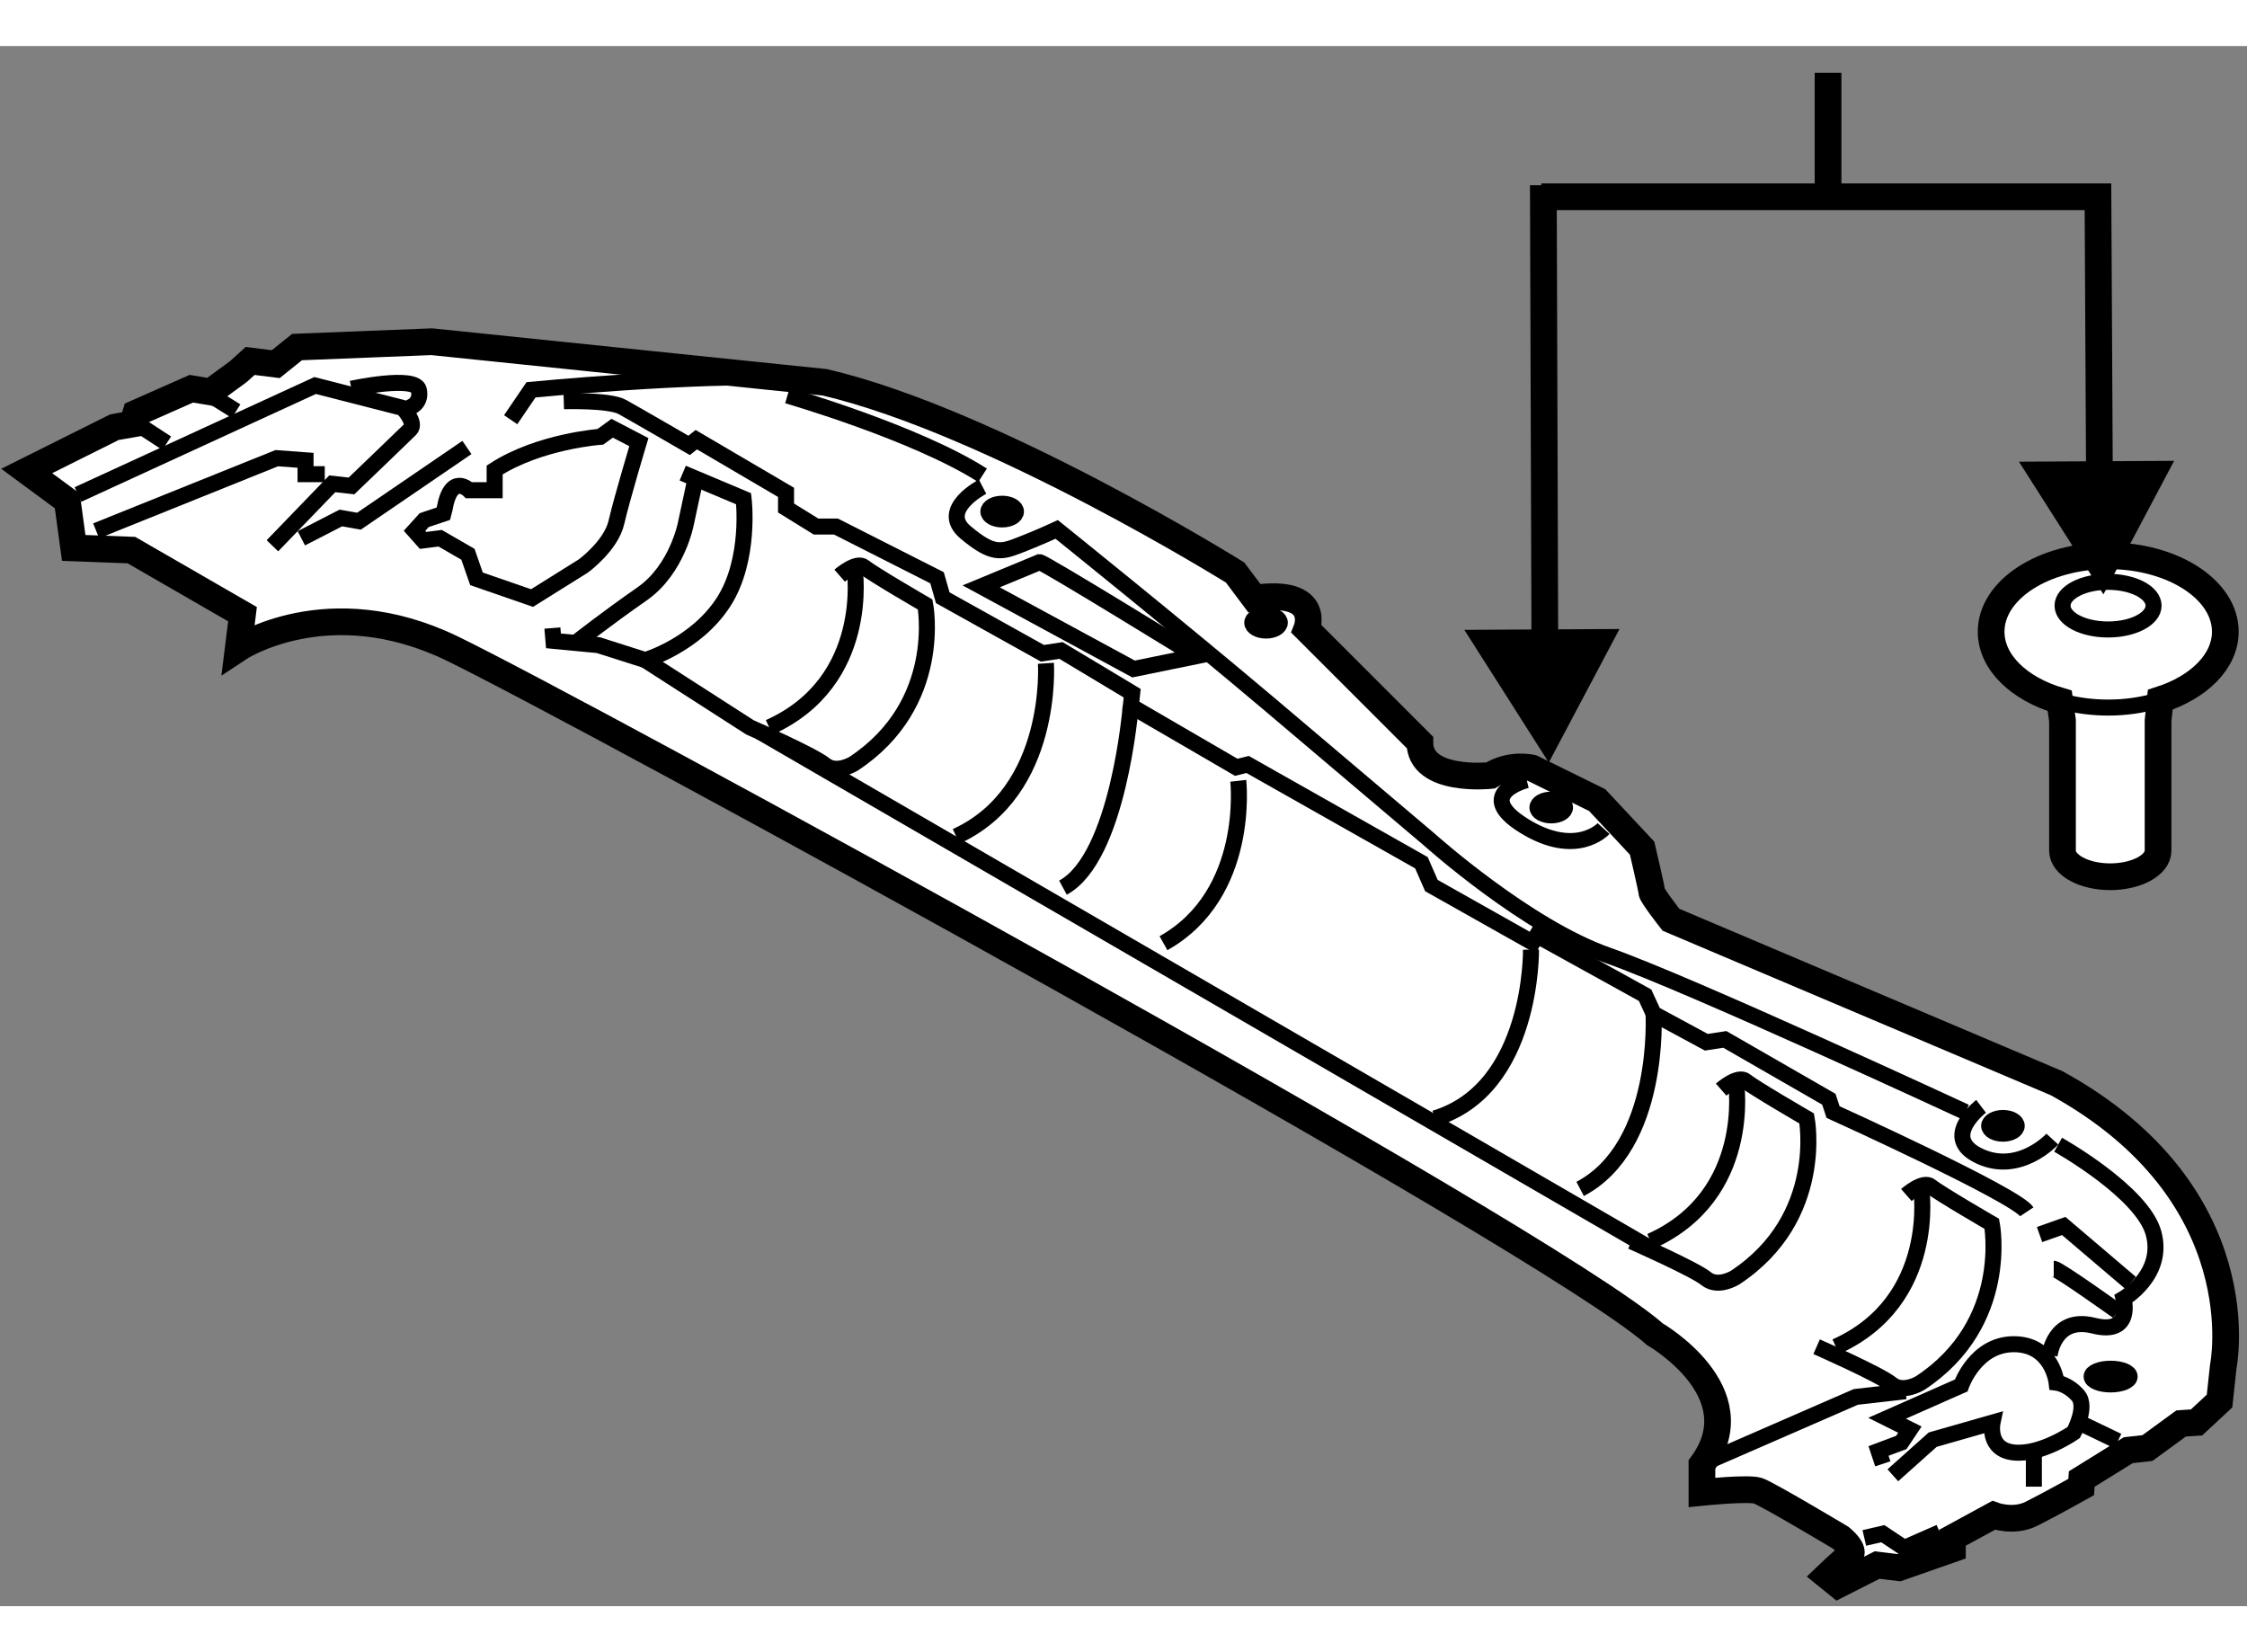 <?xml version="1.0" encoding="utf-8"?>
<!-- Generator: Adobe Illustrator 15.1.0, SVG Export Plug-In . SVG Version: 6.00 Build 0)  -->
<!DOCTYPE svg PUBLIC "-//W3C//DTD SVG 1.1//EN" "http://www.w3.org/Graphics/SVG/1.1/DTD/svg11.dtd">
<svg version="1.1" xmlns="http://www.w3.org/2000/svg" xmlns:xlink="http://www.w3.org/1999/xlink" x="0px" y="0px" width="244.8px"
	 height="180px" viewBox="196.233 48.235 42.065 29.206" enable-background="new 0 0 244.8 180" xml:space="preserve">
	
<rect x="196.233" y="48.235" width="42.065" height="29.206" fill="#808080" stroke="none"/>
	
<g><path fill="#FFFFFF" stroke="#000000" stroke-width="0.5" d="M234.844,60.863v2.435c0,0.269,0.401,0.488,0.893,0.488
				c0.493,0,0.896-0.219,0.896-0.488v-2.435l0.041-0.391c0.723-0.233,1.218-0.716,1.218-1.273c0-0.787-0.982-1.422-2.191-1.422
				c-1.211,0-2.193,0.635-2.193,1.422c0,0.575,0.526,1.071,1.284,1.294L234.844,60.863z"></path><ellipse fill="none" stroke="#000000" stroke-width="0.3" cx="235.697" cy="58.711" rx="0.852" ry="0.446"></ellipse><path fill="none" stroke="#000000" stroke-width="0.3" d="M236.61,60.491c-0.276,0.083-0.588,0.128-0.911,0.128
				c-0.283,0-0.554-0.035-0.803-0.097"></path></g><g><path fill="#FFFFFF" stroke="#000000" stroke-width="0.5" d="M196.733,56.19l0.76,0.56l0.12,0.88l1.08,0.041l2.08,1.2l-0.08,0.64
				c0,0,1.681-1.12,4,0c2.32,1.12,20.439,11,22.521,12.84c0,0,1.88,1.08,0.88,2.44v0.52c0,0,0.87-0.09,1.05-0.03
				c0.181,0.061,1.55,0.88,1.55,0.88s0.3,0.24,0.16,0.34s-0.42,0.37-0.42,0.37l0.21,0.17l0.73-0.37l0.409,0.05l1-0.35v-0.21
				l0.771-0.42c0,0,0.37,0.14,0.71-0.03s0.93-0.5,0.93-0.5l0.01-0.15l0.871-0.54l0.359-0.04l0.63-0.46l0.29-0.02l0.43-0.4l0.07-0.65
				c0,0,0.66-3.22-3.12-5.3l-7.22-3.06c0,0-0.36-0.46-0.36-0.52c0-0.06-0.18-0.82-0.18-0.82l-0.841-0.9l-1.219-0.6
				c0,0-0.4-0.1-0.781,0.14c0,0-1.319,0.14-1.319-0.62l-2.12-2.12c0,0,0.3-0.76-0.979-0.58l-0.36-0.48c0,0-4.521-2.82-7.68-3.561
				l-7.36-0.76l-2.521,0.1l-0.399,0.32l-0.479-0.06l-0.221,0.2l-0.52,0.38l-0.36-0.06l-1.04,0.46l-0.06,0.2l-0.34,0.06L196.733,56.19
				z"></path><path fill="none" stroke="#000000" stroke-width="0.3" d="M197.693,56.63l4.439-2.04l1.641,0.42c0,0,0.26,0.28,0.141,0.4
				c-0.121,0.12-1.101,1.06-1.101,1.06l-0.36-0.04l-1.12,1.16"></path><polyline fill="none" stroke="#000000" stroke-width="0.3" points="201.874,57.45 202.613,57.07 202.953,57.13 204.974,55.75 		
				"></polyline><path fill="none" stroke="#000000" stroke-width="0.3" d="M208.193,55.65l-0.5-0.26l-0.22,0.16c0,0-1.141,0.08-1.98,0.621v0.379
				h-0.479c0,0-0.34-0.34-0.46,0.36l-0.021,0.08l-0.359,0.12l-0.181,0.2l0.16,0.18l0.32-0.041l0.52,0.3l0.16,0.46l1.04,0.36l0.96-0.6
				c0,0,0.521-0.38,0.62-0.82C207.874,56.71,208.193,55.65,208.193,55.65z"></path><path fill="none" stroke="#000000" stroke-width="0.3" d="M209.254,56.33l-0.18,0.84c0,0-0.16,0.859-0.82,1.32
				c-0.66,0.459-1.221,0.9-1.221,0.9"></path><path fill="none" stroke="#000000" stroke-width="0.3" d="M206.574,59.13l0.02,0.24l0.84,0.08l0.88,0.28c0,0,0.94-0.28,1.46-1.08
				s0.38-1.94,0.38-1.94l-1.14-0.48"></path><path fill="none" stroke="#000000" stroke-width="0.3" d="M205.793,55.23l0.381-0.56c0,0,3.1-0.3,4.8-0.221"></path><path fill="none" stroke="#000000" stroke-width="0.3" d="M202.813,54.65c0,0,1.2-0.26,1.261,0.021c0.059,0.279-0.2,0.34-0.2,0.34
				"></path><line fill="none" stroke="#000000" stroke-width="0.3" x1="198.833" y1="55.33" x2="199.354" y2="55.67"></line><line fill="none" stroke="#000000" stroke-width="0.3" x1="200.074" y1="54.71" x2="200.653" y2="55.07"></line><polyline fill="none" stroke="#000000" stroke-width="0.3" points="198.033,57.31 201.414,55.95 201.953,55.99 201.953,56.25 
				202.313,56.25 		"></polyline><path fill="none" stroke="#000000" stroke-width="0.3" d="M212.233,58.03c0,0,0.32,2.1-1.601,2.96"></path><path fill="none" stroke="#000000" stroke-width="0.3" d="M228.734,67.651c0,0,0.32,2.1-1.601,2.96"></path><path fill="none" stroke="#000000" stroke-width="0.3" d="M228.454,67.771c0,0,0.319-0.28,0.46-0.16s1.141,0.7,1.141,0.7
				s0.359,1.859-1.34,2.979c0,0-0.32,0.2-0.541,0.021c-0.22-0.18-1.4-0.7-1.4-0.7"></path><path fill="none" stroke="#000000" stroke-width="0.3" d="M232.2,69.624c0,0,0.32,2.1-1.6,2.96"></path><path fill="none" stroke="#000000" stroke-width="0.3" d="M231.921,69.744c0,0,0.319-0.28,0.459-0.16
				c0.141,0.12,1.141,0.7,1.141,0.7s0.359,1.86-1.341,2.98c0,0-0.319,0.2-0.539,0.02c-0.22-0.18-1.4-0.7-1.4-0.7"></path><path fill="none" stroke="#000000" stroke-width="0.3" d="M210.974,54.778c0,0,2.4,0.693,3.653,1.493"></path><path fill="none" stroke="#000000" stroke-width="0.3" d="M214.627,56.484c0,0-0.826,0.427-0.319,0.854
				c0.507,0.427,0.667,0.374,1.013,0.24c0.348-0.134,0.694-0.294,0.694-0.294s2.292,1.841,4.025,3.307
				c1.733,1.467,2.96,2.507,2.96,2.507s1.814,1.627,3.334,2.16c1.521,0.533,6.693,2.933,6.693,2.933"></path><path fill="none" stroke="#000000" stroke-width="0.3" d="M215.694,57.897c0.079,0,2.933,1.76,2.933,1.76l-1.173,0.24
				l-2.853-1.547L215.694,57.897z"></path><path fill="none" stroke="#000000" stroke-width="0.3" d="M206.787,54.884c0,0,0.854-0.026,1.094,0.107s1.253,0.72,1.253,0.72
				l0.134-0.107l1.68,0.986v0.293l0.561,0.347h0.373l1.893,0.959l0.107,0.374l1.866,1.04l0.347-0.053l1.333,0.8l-0.025,0.24
				l1.973,1.147l0.213-0.053l3.254,1.84l0.187,0.427l1.894,1.067l0.08-0.134l2.026,1.12l0.16,0.347l0.986,0.533l0.347-0.053
				l1.947,1.12l0.079,0.24c0,0,3.414,1.547,3.627,1.867"></path><polyline fill="none" stroke="#000000" stroke-width="0.3" points="234.414,70.484 234.867,70.324 236.121,71.391 		"></polyline><polyline fill="none" stroke="#000000" stroke-width="0.3" points="228.28,74.698 230.974,73.524 231.907,73.417 		"></polyline><path fill="none" stroke="#000000" stroke-width="0.3" d="M234.68,71.124c0.081,0,1.2,0.8,1.2,0.8"></path><path fill="none" stroke="#000000" stroke-width="0.3" d="M234.601,72.75c0,0,0.079-0.747,0.826-0.56
				c0.747,0.187,0.561-0.506,0.561-0.506s0.773-0.453,0.56-1.227c-0.213-0.773-1.786-1.654-1.786-1.654"></path><path fill="none" stroke="#000000" stroke-width="0.3" d="M233.32,68.084c0,0-0.772,0.587-0.026,0.934s1.36-0.32,1.36-0.32"></path><line fill="none" stroke="#000000" stroke-width="0.3" x1="235.214" y1="74.031" x2="235.88" y2="74.351"></line><line fill="none" stroke="#000000" stroke-width="0.3" x1="234.308" y1="75.204" x2="234.308" y2="74.458"></line><path fill="none" stroke="#000000" stroke-width="0.3" d="M231.668,74.991l0.746-0.667l1.12-0.32c0,0-0.106,0.506,0.399,0.56
				c0.507,0.054,1.121-0.374,1.121-0.374s0.266-0.479,0.079-0.693s-0.399-0.24-0.399-0.24s-0.08-0.72-0.801-0.72
				c-0.719,0-0.986,0.773-0.986,0.773l-1.387,0.613l0.427,0.213l-0.16,0.24l-0.427,0.16l0.08,0.24"></path><polyline fill="none" stroke="#000000" stroke-width="0.3" points="231.134,76.164 231.48,76.084 231.88,76.351 232.547,76.058 		
				"></polyline><path fill="none" stroke="#000000" stroke-width="0.3" d="M224.814,61.977c0,0-1.018,0.255-0.054,0.854
				c0.986,0.613,1.493,0.053,1.493,0.053"></path><path fill="none" stroke="#000000" stroke-width="0.3" d="M215.813,59.79c0,0,0.16,2.4-1.681,3.24"></path><path fill="none" stroke="#000000" stroke-width="0.3" d="M219.414,61.99c0,0,0.239,2.12-1.4,3.04"></path><path fill="none" stroke="#000000" stroke-width="0.3" d="M224.894,65.15c0,0,0.04,2.6-1.8,3.16"></path><path fill="none" stroke="#000000" stroke-width="0.3" d="M227.188,66.351c0,0,0.146,2.479-1.374,3.279"></path><path fill="none" stroke="#000000" stroke-width="0.3" d="M217.401,60.59c0,0-0.228,2.84-1.269,3.4"></path><line fill="none" stroke="#000000" stroke-width="0.3" x1="210.453" y1="61.07" x2="227.214" y2="70.79"></line><path fill="none" stroke="#000000" stroke-width="0.3" d="M208.313,59.73l1.96,1.26c0,0,1.18,0.52,1.4,0.7
				c0.22,0.18,0.54-0.02,0.54-0.02c1.7-1.121,1.34-2.98,1.34-2.98s-1-0.58-1.14-0.7c-0.141-0.12-0.461,0.16-0.461,0.16"></path><ellipse fill="none" stroke="#000000" stroke-width="0.3" cx="235.745" cy="73.143" rx="0.356" ry="0.147"></ellipse><ellipse fill="none" stroke="#000000" stroke-width="0.3" cx="233.729" cy="68.449" rx="0.258" ry="0.147"></ellipse><ellipse fill="none" stroke="#000000" stroke-width="0.3" cx="225.273" cy="62.49" rx="0.258" ry="0.147"></ellipse><ellipse fill="none" stroke="#000000" stroke-width="0.3" cx="219.934" cy="59.03" rx="0.258" ry="0.147"></ellipse><ellipse fill="none" stroke="#000000" stroke-width="0.3" cx="214.994" cy="56.95" rx="0.258" ry="0.147"></ellipse></g><g><polyline fill="none" stroke="#000000" stroke-width="0.5" points="235.54,57.157 235.508,51.057 225.087,51.057 		"></polyline><polygon points="234.029,56.016 235.61,58.5 236.934,56 		"></polygon><line fill="none" stroke="#000000" stroke-width="0.5" x1="225.156" y1="60.306" x2="225.125" y2="50.84"></line><polygon points="223.646,59.164 225.227,61.648 226.551,59.148 		"></polygon><line fill="none" stroke="#000000" stroke-width="0.5" x1="230.455" y1="51.085" x2="230.455" y2="48.735"></line></g>


</svg>